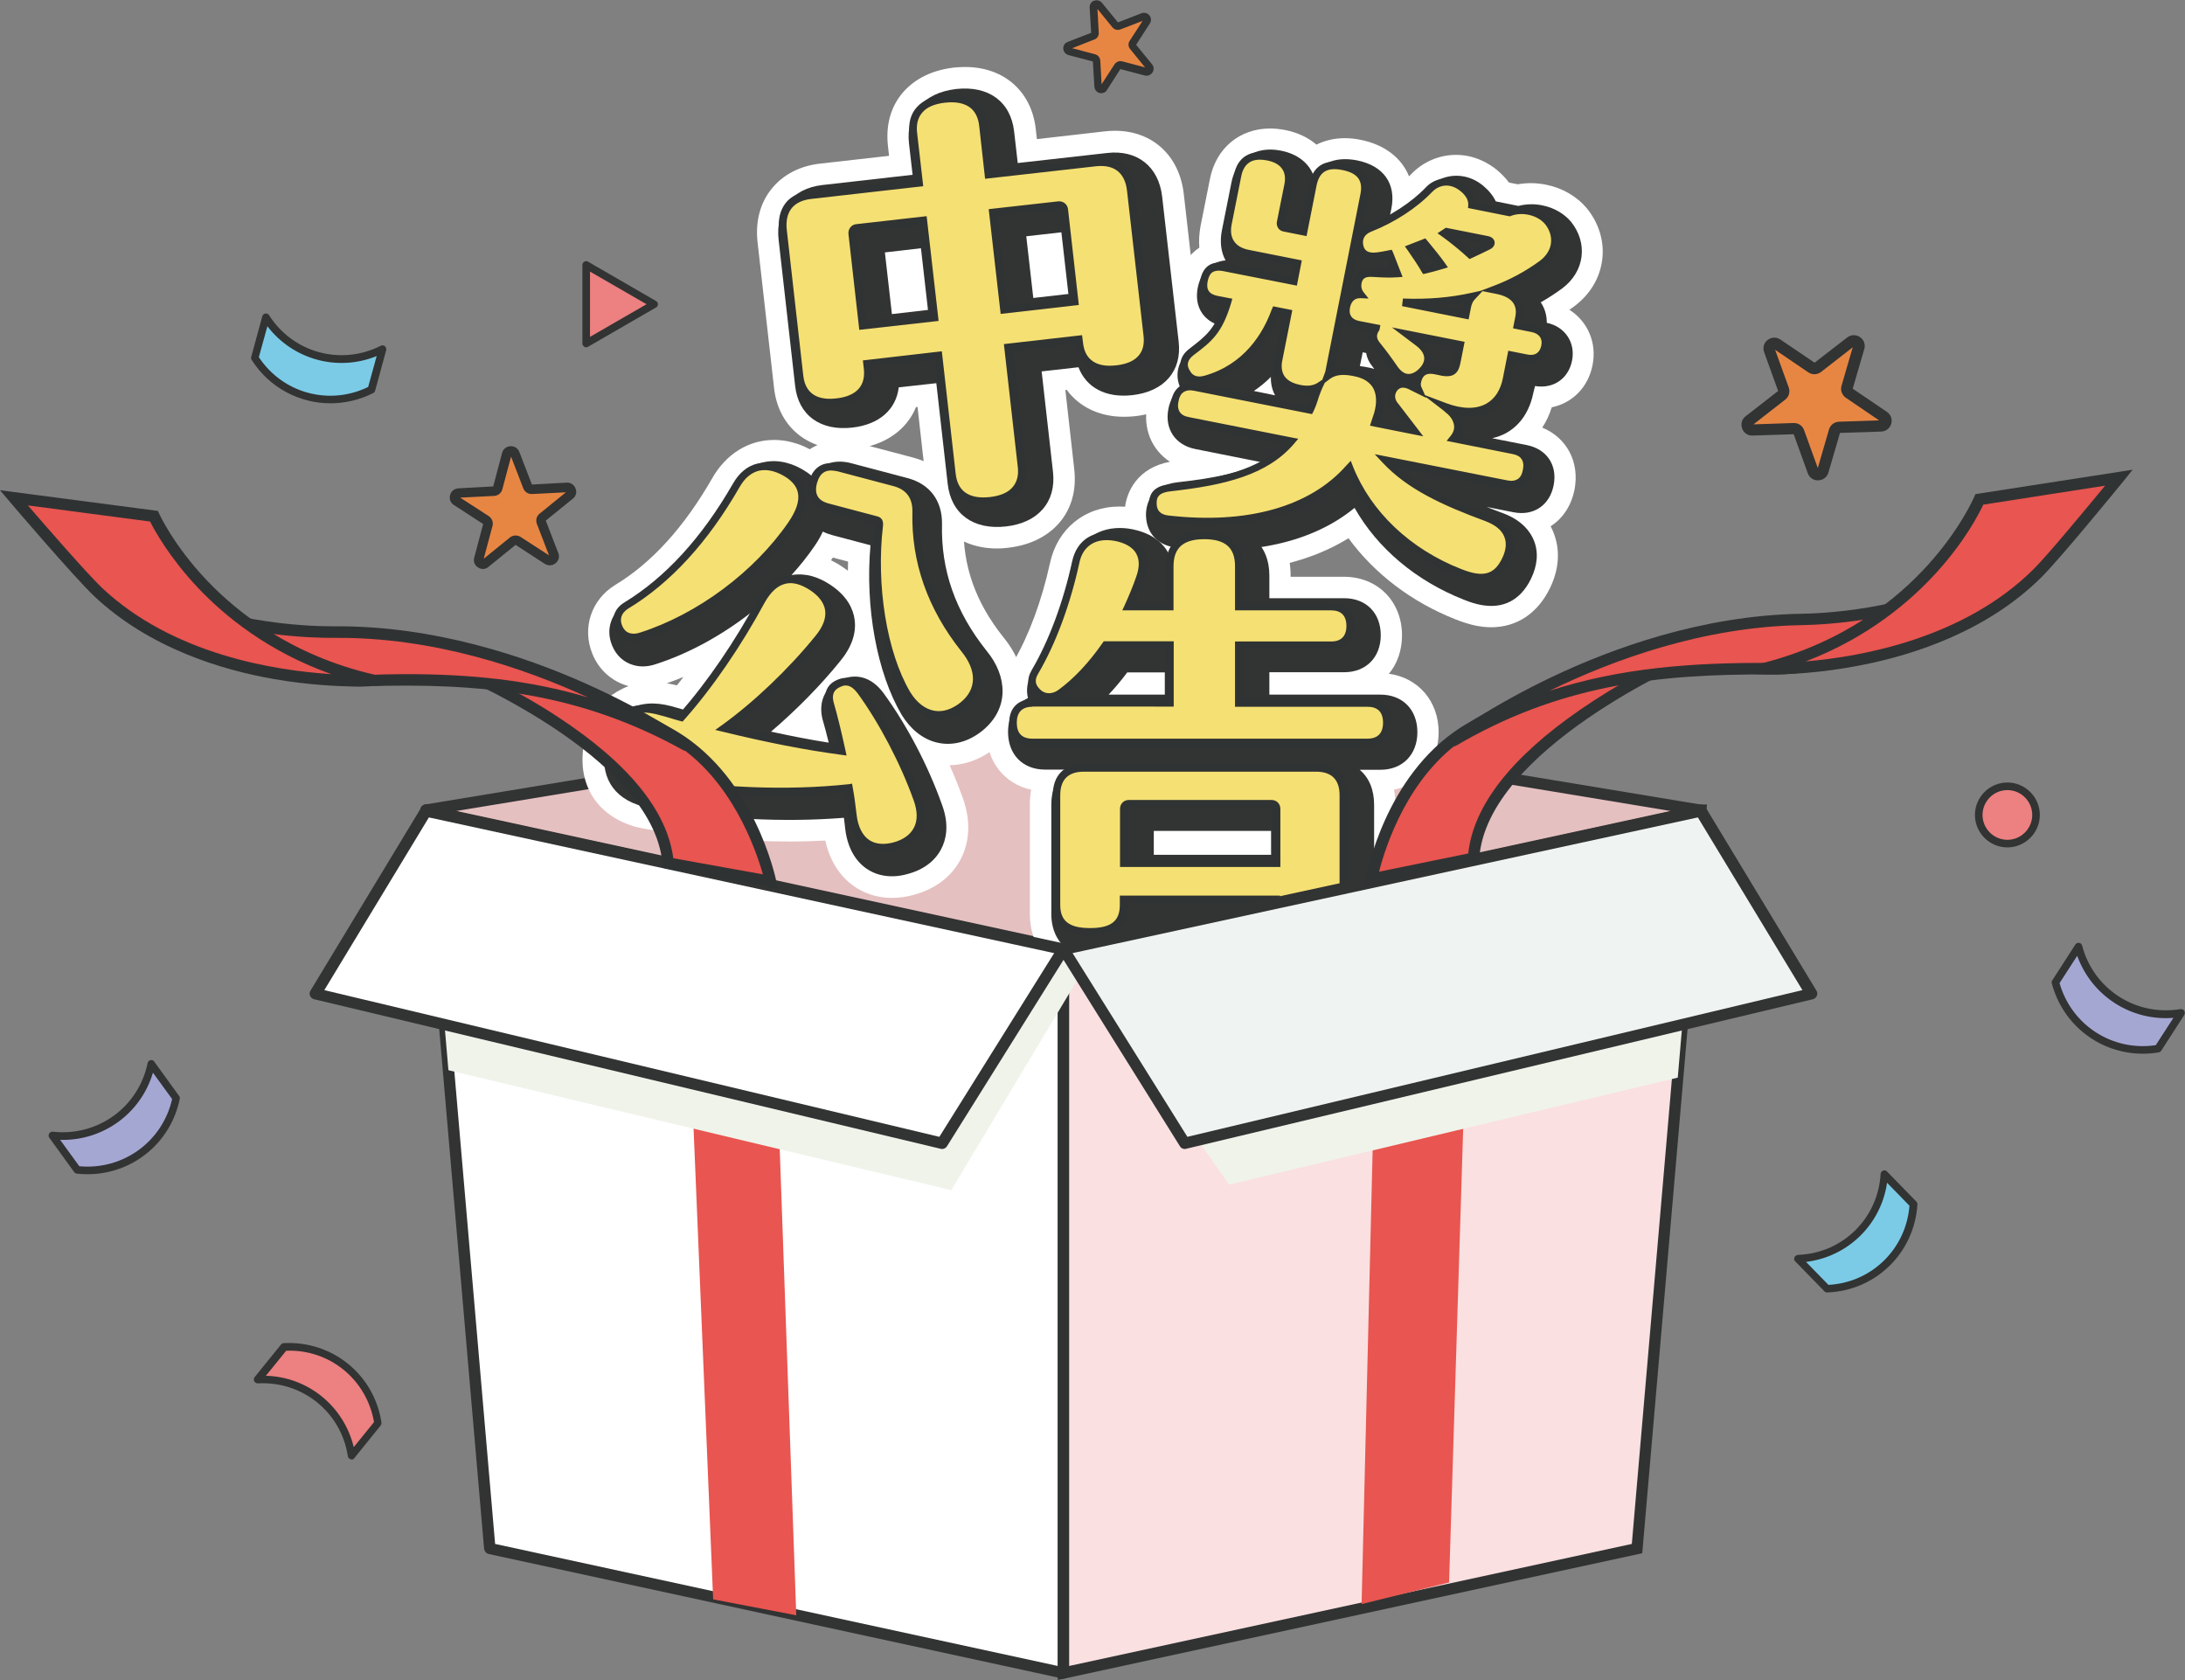 <?xml version="1.0" encoding="utf-8"?>
<!-- Generator: Adobe Illustrator 26.2.1, SVG Export Plug-In . SVG Version: 6.00 Build 0)  -->
<svg version="1.1" id="圖層_1" xmlns="http://www.w3.org/2000/svg" xmlns:xlink="http://www.w3.org/1999/xlink" x="0px" y="0px"
	 viewBox="0 0 1151.4 885.2" style="enable-background:new 0 0 1151.4 885.2;" xml:space="preserve">
<rect x="0" y="0" width="1151.4" height="885.2" fill="#808080" stroke="none"/>
<style type="text/css">
	.st0{fill:#FFFFFF;}
	.st1{fill:#323333;}
	.st2{fill:#FAE0E0;}
	.st3{fill:#313333;}
	.st4{fill:#E5C0C0;}
	.st5{fill:#F5E073;}
	.st6{fill:#303333;}
	.st7{fill:#E95550;}
	.st8{fill:#F0F3EA;}
	.st9{opacity:0.3;}
	.st10{clip-path:url(#SVGID_00000031187301431853127750000006016606208269946268_);}
	.st11{fill:#F0ABAC;}
	.st12{fill:#EFF3F1;}
	.st13{fill:#2F3233;}
	.st14{fill:#E78643;}
	.st15{fill:#A5A7D3;}
	.st16{fill:#ED8080;}
	.st17{fill:#7BCBE7;}
	.st18{fill:#DD534E;stroke:#000000;stroke-width:1.592;stroke-linecap:round;stroke-linejoin:round;stroke-miterlimit:10;}
	.st19{fill:#BA3C3C;stroke:#000000;stroke-width:1.572;stroke-linecap:round;stroke-linejoin:round;stroke-miterlimit:10;}
</style>
<g>
	<g>
		<g>
			<g>
				<g>
					<polygon class="st0" points="560.4,426.9 560.4,881.5 258.1,815.9 236.3,563.9 227,455.8 224.5,426.9 					"/>
					<path class="st1" d="M560.4,884.5c-0.2,0-0.4,0-0.6-0.1l-302.3-65.6c-1.3-0.3-2.2-1.4-2.4-2.7l-33.6-389
						c-0.1-0.8,0.2-1.7,0.8-2.3c0.6-0.6,1.4-1,2.2-1h335.9c1.7,0,3,1.3,3,3v454.6c0,0.9-0.4,1.8-1.1,2.3
						C561.7,884.3,561.1,884.5,560.4,884.5z M260.9,813.5l296.5,64.3V429.9H227.8L260.9,813.5z"/>
				</g>
				<g>
					<polygon class="st2" points="896.2,426.9 894,452.9 884.1,567.8 862.7,815.9 560.4,881.5 560.4,426.9 					"/>
					<path class="st3" d="M557.4,885.2V423.9h342.1l-34.1,394.5L557.4,885.2z M563.4,429.9v447.9l296.5-64.3l21.2-245.9L893,429.9
						H563.4z"/>
				</g>
				<g>
					<polygon class="st4" points="224.5,426.9 560.4,499.8 896.2,426.9 560.4,371.4 					"/>
					<path class="st1" d="M560.4,502.8c-0.2,0-0.4,0-0.6-0.1l-335.9-72.9c-1.4-0.3-2.4-1.6-2.4-3c0-1.4,1.1-2.7,2.5-2.9l335.9-55.5
						c0.3-0.1,0.7-0.1,1,0L896.7,424c1.4,0.2,2.5,1.4,2.5,2.9s-1,2.7-2.4,3L561,502.7C560.8,502.8,560.6,502.8,560.4,502.8z
						 M240.5,427.3l319.9,69.4l319.9-69.4l-319.9-52.8L240.5,427.3z"/>
				</g>
				<g>
					<g>
						<g>
							<path class="st0" d="M525.4,289c-20.4,0-35-12.8-37.2-32.7l-4.7-41.9l-0.8,0.1c-4.9,12.1-16.6,20.3-32.1,22
								c-2,0.2-4,0.3-5.9,0.3c-20.1,0-34.6-12.7-36.8-32.3l-8.7-76.9c-1.2-10.8,1.3-20.5,7.3-28c6-7.5,14.9-12.2,25.7-13.4l36.3-4.1
								l-0.6-5.3c-1.2-11,1.5-20.7,8-28.2c6.3-7.2,15.5-11.7,26.8-13c2-0.2,4-0.3,5.9-0.3c20.4,0,35,12.8,37.2,32.7l0.6,5.3
								l35.9-4.1c1.7-0.2,3.5-0.3,5.2-0.3c19.8,0,34,13.1,36.3,33.3l8.7,76.4c2.5,21.7-11.4,38.1-34.4,40.7c-2,0.2-4,0.3-5.9,0.3
								c-12.8,0-23.5-5.2-30.1-14.2l-0.7,0.1l4.7,41.9c1.2,11-1.5,20.7-8,28.2c-6.3,7.2-15.5,11.7-26.8,13
								C529.3,288.9,527.3,289,525.4,289z"/>
						</g>
						<g>
							<path class="st0" d="M518.1,275.4c-15.5,0-26.1-9.3-27.8-24.4l-5.8-51.2l-16.4,1.9c-1,5.6-3.6,9.6-6,12.2
								c-4.7,5.1-11.4,8.2-19.9,9.2c-1.7,0.2-3.3,0.3-4.8,0.3c-15.2,0-25.8-9.2-27.4-24l-8.7-76.9c-1.2-10.4,2.2-17.3,5.3-21.1
								c3.1-3.9,8.9-8.7,19.4-9.9l45.7-5.2L470,71.6c-1.2-10.7,2.7-17.5,6.2-21.4c4.7-5.2,11.6-8.4,20.3-9.4c1.7-0.2,3.4-0.3,5-0.3
								c15.5,0,26.1,9.3,27.8,24.4l1.7,14.7l45.2-5.1c1.4-0.2,2.8-0.2,4.2-0.2c14.8,0,25.1,9.6,26.9,25l8.7,76.4
								c1.2,10.5-2.7,17.3-6.2,21.1c-4.7,5.1-11.4,8.2-19.9,9.2c-1.7,0.2-3.3,0.3-4.8,0.3c-11.8,0-20.8-5.5-25-14.9l-16.1,1.8
								l5.8,51.2c1.9,16.7-8.5,28.8-26.5,30.8C521.4,275.3,519.7,275.4,518.1,275.4z M464.6,159.1l15.2-1.7l-3.3-28.7l-15.2,1.7
								L464.6,159.1z M539,150.6l14.7-1.7l-3.3-28.7l-14.7,1.7L539,150.6z"/>
						</g>
						<g>
							<path class="st0" d="M785.8,330.5c-2.6,0-5.2-0.3-7.9-0.8c-3.4-0.7-7-1.8-11-3.4c-23.1-9.1-42.7-24.1-56.3-42.7
								c-18.6,11.5-42.3,17.6-69.2,17.6c-7.4,0-15.2-0.5-23-1.4c-0.9-0.1-1.8-0.2-2.7-0.4c-14.4-2.9-23.7-14.8-23.1-29.7
								c0-0.1,0-0.1,0-0.2c0.6-10.9,7.3-23.1,23.9-26.2c-9.6-6.3-14.4-17.5-11.9-30c0.9-4.4,2.5-8.4,4.8-11.7
								c-1.5-9.9,2.7-19.7,11.6-26.5c1.4-1.1,2.6-2,3.6-2.8c-4.5-6.2-6.3-14.3-4.6-22.9c1.6-8.2,5.9-14.8,12-18.9
								c-0.3-3.6-0.1-7.3,0.6-11.2l5-25.1c3.2-16.1,15.6-26.5,31.7-26.5c2.6,0,5.2,0.3,7.9,0.8c6.5,1.3,12.1,3.9,16.5,7.7
								c4.4-2.2,9.5-3.4,15-3.4c2.7,0,5.6,0.3,8.4,0.9c12.5,2.5,21.5,9.5,25.4,19.2c0.3-0.3,0.7-0.7,1-1
								c6.1-6.5,14.8-10.3,23.7-10.3c2.1,0,4.2,0.2,6.3,0.6c5.3,1.1,10.3,3.4,14.9,7c2.7,2.2,4.9,4.5,6.8,7l4.6,0.9
								c2.3-0.4,4.7-0.6,7-0.6c2.6,0,5.3,0.3,7.8,0.8c8.7,1.7,16.4,6.2,21.7,12.6c6.3,7.8,9.2,17.4,8,26.9
								c-1.2,9.6-6.3,18.2-14.5,24.4c0,0-0.1,0.1-0.1,0.1c-0.9,0.7-1.8,1.3-2.7,1.9c9.5,6.1,14.6,17.2,12.2,29.2
								c-2.3,11.7-10.7,20-21.5,22.2c-1.2,3.9-2.9,7.5-5,10.7c12.9,5.3,19.8,18.1,17,32.7c-1.7,8.5-6.2,15.2-12.6,19.3
								c0.6,1.1,1.1,2.2,1.5,3.2c3.7,9.3,3,19.5-1.9,29.5C810.2,323.2,799.3,330.5,785.8,330.5z"/>
						</g>
						<g>
							<path class="st0" d="M780.6,315.7c-4.6,0-9.5-1.1-15.6-3.6c-24.6-9.7-44.8-26.4-57.2-46.9c-18,13.9-42.3,21.1-71.5,21.1
								c-7.1,0-14.6-0.4-22.2-1.3c-11.2-1.3-18.4-9.6-17.9-20.9c0-0.1,0-0.1,0-0.2c0.2-3.8,2.3-16.2,18.8-18.1
								c15.6-1.7,27.4-4,36.5-7.3l-27.5-5.4c-12-2.4-18.4-12-16.1-24c0.9-4.6,2.9-8.5,5.8-11.3c-2.7-7.8-0.1-16,7.3-21.6
								c5.2-4,8.3-6.4,10.8-10.3c-6.9-4.1-10.2-11.8-8.4-20.8c1.6-8.1,6.6-13.7,13.5-15.5c-1.3-3.6-2-8.4-0.8-14.5l5-25.1
								c2.4-11.9,11.1-19.4,22.9-19.4c2,0,4.1,0.2,6.2,0.6c8.9,1.8,13.7,6.2,16.2,9.6c0.3,0.4,0.6,0.8,0.8,1.2
								c4-4.2,9.6-6.5,16.2-6.5c2.1,0,4.4,0.2,6.7,0.7c14.7,2.9,22.3,13.2,20.2,26.9c5.5-3.4,10.6-7.3,14.4-11.2
								c4.5-4.8,10.8-7.5,17.3-7.5c5.5,0,10.9,2,15.6,5.7c3,2.4,5.3,5.1,6.8,8l10.2,2c2.2-0.5,4.6-0.8,7-0.8c9,0,17.4,3.8,22.7,10.2
								c4.8,5.9,6.9,13,6,20.1c-0.9,7.1-4.8,13.7-11,18.4c0,0-0.1,0.1-0.1,0.1c-3.1,2.3-6.2,4.3-9.4,6.3c1.1,2.2,2,4.8,2.2,8
								c4.4,1.3,8.1,3.9,10.5,7.5c2.9,4.2,3.9,9.4,2.8,14.8c-1.9,9.5-9.2,15.6-18.6,15.6c-0.4,0-0.9,0-1.3,0l-0.3,1.3
								c-2.1,10.4-7.6,18.3-15.4,22.7l10,2c7.4,1.5,11.4,5.4,13.4,8.4c2,3,4.1,8.2,2.7,15.6c-2,10.2-9.4,16.6-19.2,16.6
								c-0.1,0-0.1,0-0.2,0c4.9,3.6,7.5,7.7,8.8,11c2.7,6.9,2.2,14.6-1.6,22.3C797.2,313,787.5,315.7,780.6,315.7z M662.8,199.2
								c-0.1-0.4-0.2-0.9-0.3-1.3c-0.4,0.3-0.8,0.7-1.2,1L662.8,199.2z"/>
						</g>
						<g>
							<path class="st0" d="M470.1,473.1c-3.2,0-6.4-0.4-9.4-1.2c-13.2-3.5-22.6-14.2-25.8-29c-6.2,0.3-12.5,0.5-18.8,0.5
								c-23.9,0-49.1-2.2-75.1-6.5c-1.8-0.3-3.7-0.7-5.5-1.1c-21.7-5.8-32.4-23.9-27.3-46.2c3.3-14.4,11-21.7,17-25.2
								c1.9-1.1,3.9-2.1,6-2.9c-8.6-2.3-15.6-8.5-19-16.9c-5.6-13.6-0.7-28.6,12-36.4c19.1-11.5,36.3-30.4,51.1-56.2
								c7.3-12.8,19.1-20.2,32.6-20.2c3.2,0,6.5,0.4,9.7,1.3c3.1,0.8,6.1,2,9.1,3.6c4.6-3,10.1-4.6,16-4.6c2.9,0,6,0.4,9,1.2
								l29.5,7.8c16.8,4.4,27,18,26.6,35.4c-0.6,21.5,6.3,40.9,20.9,59.2c7.4,9,11.2,19.1,11,29c-0.2,11.1-5.4,21.4-14.6,28.9
								c-7.5,6.1-16,9.4-24.7,9.6c2.6,5.8,4.9,11.6,7,17.4c5.2,14.5,2.3,25.4-1.1,32c-4.8,9.3-13.4,15.8-24.8,18.9
								C477.6,472.6,473.7,473.1,470.1,473.1z M351.4,360c1.7,0.3,3.5,0.7,5.3,1.1c1.2-1.4,2.3-2.9,3.4-4.4
								C357.2,357.9,354.3,359,351.4,360z M437.9,295.2c2,1,4,2.1,5.9,3.4c1,0.7,2,1.4,3,2.1c0-1.6,0.1-3.2,0.1-4.8l-8-2.1
								C438.8,293.8,438.2,294.8,437.9,295.2z"/>
						</g>
						<g>
							<path class="st0" d="M465.2,458.1c-11.6,0-24.7-7.1-27.1-27.1c-0.1-1.2-0.3-2.4-0.4-3.6c-8.5,0.6-17.4,0.9-26.3,0.9
								c-23.6,0-48.4-2.1-73.7-6.3c-10.1-1.6-17.5-5.8-22.1-12.6c-3.1-4.5-6.1-12.3-3.5-24c3.4-14.8,13.2-23.3,26.9-23.3
								c3.7,0,7.7,0.6,12,1.9c1.4,0.4,2.7,0.7,4,1.1c9.6-11.5,19.3-25.2,27.9-39.6c-13.1,8.9-27.3,16.1-41.6,20.7
								c-2.4,0.8-5,1.2-7.5,1.2c-8.2,0-15.3-4.7-18.3-12.4c-4-9.6-0.6-19.9,8.5-25.5c20.4-12.3,38.5-32.2,54.1-59.3
								c5.7-10.1,14.6-15.8,24.9-15.8c6.1,0,12.6,2.1,18.5,6.1c0.4,0.3,0.8,0.5,1.1,0.8c3.8-4.3,9.1-6.7,15.2-6.7
								c2.2,0,4.4,0.3,6.7,0.9l29.5,7.8c12.8,3.4,20.3,13.4,20,26.7c-0.6,23.6,6.8,44.9,22.8,65c6.1,7.4,9.2,15.5,9.1,23.3
								c-0.2,8.6-4.1,16.3-11.4,22.2c-6.1,5-13,7.6-19.9,7.6c-5.7,0-11.2-1.8-16-5.1c6,11.1,11.3,22.8,15.4,34.4
								c4.2,11.5,1.9,19.9-0.7,24.9c-2.5,4.9-7.9,11.4-19.2,14.5C471.1,457.6,468.1,458.1,465.2,458.1z M406.9,377.9
								c7.5,1.6,14.8,3,21.8,4.2c-0.8-3-1.5-5.8-2.2-8.3c0-0.1-0.1-0.3-0.1-0.4c-1.7-7-0.3-13.5,3.7-18.2
								C422.8,363.1,414.9,370.9,406.9,377.9z M445.7,347.9c3.9,0,9.4,1.2,14.6,6.7c-7.5-20.6-10.9-46.6-9-71.6l-18-4.8
								c-1.2-0.3-2.3-0.7-3.3-1.1c-1,1.9-2.1,3.7-3.4,5.7c-2.6,3.8-5.5,7.6-8.5,11.2c5.3,0.3,10.7,2.3,16.1,5.8
								c10,6.7,13.1,14.4,13.9,19.8c1.2,8-1.5,16.2-8.1,24.1c-2.8,3.5-5.9,7-9,10.5c1.9-2,4.3-3.6,7.2-4.7
								C440.6,348.4,443.1,347.9,445.7,347.9z"/>
						</g>
						<g>
							<path class="st0" d="M696.9,516.6c-19.9,0-29.4-9-33.9-17.1h-48c-4.5,8-14,17.1-33.9,17.1c-28.3,0-38.4-18.8-38.4-34.9v-57.8
								c0-2.7,0.2-5.3,0.7-7.8c-14-3-23.6-14.9-23.6-30.3c0-9.6,3.6-17.9,10-23.6c0.3-4.6,1.7-9.2,4.3-13.6
								c8.1-13.8,14.9-32.2,19.2-51.9c3.9-18.1,18.3-29.8,36.6-29.8c3.8,0,7.8,0.5,11.7,1.5c5.7,1.5,10.1,3.7,13.7,6.2
								c6.7-5.3,15.6-8.1,26-8.1c23.6,0,38.8,14.5,38.8,36.8v0.6h28.1c17.8,0,30.6,13,30.6,30.9c0,7.9-2.5,14.9-6.9,20.2
								c15.4,2.1,26.2,14.4,26.2,30.8c0,15.4-9.5,27.3-23.5,30.3c0.5,2.5,0.7,5.1,0.7,7.8v57.8C735.3,497.8,725.2,516.6,696.9,516.6
								z"/>
						</g>
						<g>
							<path class="st0" d="M690.3,502.3c-18.7,0-25.5-9.1-27.9-17.1h-60.1c-2.4,8-9.2,17.1-27.9,17.1c-26.2,0-29.1-17.8-29.1-25.5
								v-57.8c0-6.5,1.8-12.1,5-16.4H544c-12.9,0-21.5-8.7-21.5-21.7c0-8.5,3.9-15.3,10.2-18.9c-0.7-4.4,0.2-9,2.8-13.6
								c8.6-14.5,15.7-33.9,20.2-54.6c3-13.8,13.5-22.4,27.5-22.4c3,0,6.2,0.4,9.4,1.2c8.7,2.3,13.6,6.6,16.4,10.5
								c4.8-7.8,13.7-12.2,25.5-12.2c18.2,0,29.5,10.5,29.5,27.5v9.9h37.4c12.5,0,21.3,8.9,21.3,21.5c0,12.7-8.8,21.5-21.3,21.5
								h-37.4v7.7h56.5c12.9,0,21.5,8.7,21.5,21.7c0,12.8-8.9,21.7-21.5,21.7h-6.3c3.2,4.3,5,9.8,5,16.4v57.8
								C719.3,484.4,716.5,502.3,690.3,502.3z M661.2,443.5v-8.6h-57.8v8.6H661.2z M605.2,359.1v-7.7h-16.8
								c-2.1,2.7-4.1,5.3-6.3,7.7H605.2z"/>
						</g>
					</g>
					<g>
						<g>
							<g>
								<path class="st1" d="M530,277.4c-17.1,1.9-28.8-6.6-30.6-22.4l-6-53.1l-19.8,2.2c-1.4,11.7-10.3,19.6-24.5,21.2
									c-16.8,1.9-28.4-6.5-30.1-22l-8.7-76.9c-1.8-15.8,7.2-27.1,23-28.9l47.6-5.4L479,75.6c-1.8-15.7,7.7-26.7,24.8-28.7
									c17.1-1.9,28.8,6.6,30.6,22.4l1.9,16.6l47.2-5.3c15.8-1.8,27.1,7.2,28.9,23l8.7,76.4c1.8,15.5-7.6,26.3-24.4,28.2
									c-14,1.6-24.3-4-28.4-14.7l-19.4,2.2l6,53.1C556.6,264.5,547.1,275.5,530,277.4z M563,154.9l-3.7-32.5l-18.5,2.1l3.7,32.5
									L563,154.9z M489,163.3l-3.7-32.5l-19,2.2l3.7,32.5L489,163.3z"/>
							</g>
							<g>
								<path class="st5" d="M596,100.4l8.7,76.4c1.2,10.2-4.6,16.5-16.2,17.8c-11.5,1.3-18.6-3.5-19.7-13.7l-0.2-2l-37.2,4.2
									l7.1,62.5c1.2,10.4-4.6,16.9-16.6,18.3c-12,1.4-19-3.7-20.2-14.1l-7.1-62.5l-37.7,4.3l0.3,2.4c1.2,10.2-4.6,16.5-16.2,17.8
									c-11.5,1.3-18.6-3.5-19.7-13.7l-8.7-76.9c-1.2-10.6,4.1-17.3,14.7-18.5l56.9-6.5l-2.9-25.9c-1.2-10.4,4.6-16.9,16.6-18.3
									c12-1.4,19,3.7,20.2,14.1l2.9,25.9l56.5-6.4C588.1,84.4,594.8,89.7,596,100.4z M486.4,116.2l-35,4c-1.6,0.2-2.5,1.4-2.4,3
									l5.5,48.5l37.7-4.3L486.4,116.2z M566.3,159l-5.5-48.5c-0.2-1.6-1.4-2.5-3-2.4l-34.6,3.9l5.8,51.2L566.3,159z"/>
								<path class="st6" d="M518.1,266.1c-4.7,0-8.6-1.1-11.6-3.2c-3.9-2.8-6.3-7.1-6.9-12.9l-6.9-60.5l-33.7,3.8l0.1,0.5
									c1.3,11.3-5.3,18.5-17.9,20c-12.7,1.4-20.7-4.2-21.9-15.5l-8.7-76.9c-0.7-5.8,0.5-10.6,3.3-14.3s7.3-5.8,13.1-6.5l55-6.2
									l-2.7-23.9c-0.7-5.8,0.6-10.5,3.9-14.1c3.2-3.5,8-5.7,14.5-6.4c6.4-0.7,11.7,0.3,15.5,3c3.9,2.8,6.3,7.1,6.9,12.9l2.7,23.9
									l54.5-6.2c5.8-0.7,10.6,0.5,14.3,3.3c3.6,2.9,5.8,7.3,6.5,13.1h0l8.7,76.4c0.6,5.7-0.6,10.3-3.8,13.8
									c-3.1,3.4-7.8,5.5-14.1,6.2c-6.2,0.7-11.3-0.3-15.1-2.9c-3.9-2.7-6.2-6.9-6.8-12.6l0,0l-33.3,3.8l6.9,60.5
									c0.7,5.8-0.6,10.5-3.9,14.1c-3.2,3.5-8,5.7-14.5,6.4C520.7,266,519.4,266.1,518.1,266.1z M496.3,185.1l7.3,64.5
									c0.5,4.6,2.3,8,5.2,10c3,2.1,7.3,2.9,12.8,2.3c5.4-0.6,9.5-2.3,11.9-5.1c2.4-2.7,3.4-6.4,2.8-11l-7.3-64.5l41.2-4.7l0.5,4
									c0.5,4.5,2.2,7.7,5.1,9.7c3,2.1,7.1,2.8,12.4,2.2c5.3-0.6,9.2-2.2,11.6-4.9c2.4-2.6,3.3-6.2,2.8-10.6l-8.7-76.4
									c-0.5-4.7-2.2-8.3-5-10.5c-2.8-2.2-6.6-3-11.3-2.5l-58.5,6.6L516,66.4c-0.5-4.6-2.3-8-5.2-10c-3-2.1-7.3-2.9-12.8-2.3
									c-5.4,0.6-9.5,2.3-11.9,5.1c-2.4,2.7-3.4,6.4-2.8,11l3.2,27.9l-58.9,6.7c-4.7,0.5-8.3,2.2-10.5,5c-2.2,2.8-3,6.6-2.5,11.3
									l8.7,76.9c1.3,11.4,10.2,12.8,17.5,11.9c7.3-0.8,15.7-4.2,14.4-15.6l-0.5-4.4L496.3,185.1z M452.8,173.8l-5.7-50.5
									c-0.1-1.3,0.2-2.5,1-3.5c0.8-1,1.9-1.6,3.2-1.7l37-4.2l6.3,55.2L452.8,173.8z M484.7,118.4l-33,3.7c-0.2,0-0.4,0.1-0.5,0.2
									c-0.1,0.2-0.1,0.4-0.1,0.5l5.3,46.5l33.7-3.8L484.7,118.4z M527.3,165.4l-6.3-55.2l36.6-4.1c2.6-0.3,4.9,1.5,5.2,4.1
									l5.7,50.5L527.3,165.4z M525.4,113.8l5.4,47.2l33.3-3.8l-5.3-46.5c-0.1-0.5-0.3-0.6-0.7-0.6L525.4,113.8z"/>
							</g>
						</g>
						<g>
							<g>
								<path class="st1" d="M617.8,288.2c-9-1.8-14.3-8.7-13.9-18.1c0.3-4.4,2.4-14.4,16.7-16c20.3-2.2,34.3-5.4,44.4-10.5l-35.1-7
									c-10.6-2.1-16.3-10.6-14.2-21.2c0.9-4.7,3.2-8.5,6.3-11c-3.3-7.3-1.1-15.1,5.9-20.4c6.3-4.8,9.8-7.5,12.6-13.3
									c-7.5-3.3-11.1-10.4-9.3-19.3c1.7-8.3,7.1-13.5,14.6-14.2c-2.4-4.4-3.1-9.8-1.9-15.9l5-25.1c2.5-12.9,12.8-19.5,26.2-16.8
									c8.5,1.7,14.5,6.4,17,12.9c4.6-7,12.6-9.8,23-7.8c13.9,2.8,20.7,12.2,18.1,25.4l-0.8,3.8c7.5-4,14.5-9.1,19.5-14.3
									c5.1-5.4,12.4-7.8,19.6-6.4c3.6,0.7,6.9,2.3,10,4.8c3,2.5,5.3,5.3,6.7,8.3l11.9,2.4c4-1,8.3-1.2,12.6-0.3
									c6.1,1.2,11.5,4.3,15.2,8.7c4.3,5.4,6.3,11.8,5.5,18.3c-0.8,6.5-4.4,12.4-10.1,16.7c-3.7,2.7-7.5,5.2-11.4,7.4
									c2.1,3.1,3.2,6.7,3.2,10.8c9.6,2,15.2,10.4,13.3,19.9c-1.9,9.6-9.9,15-19.5,13.4L808,207c-2.6,13-10.6,21.5-21.7,23.9
									l18.2,3.6c10.6,2.1,16.3,10.6,14.2,21.2c-2.1,10.6-10.6,16.3-21.2,14.2l-14.1-2.8c2.8,1.1,5.6,2.2,8.6,3.3
									c10.2,3.8,14.5,9.9,16.3,14.4c2.5,6.2,1.9,13.2-1.6,20.3c-5.5,11.2-14.7,15.9-26.5,13.6c-2.7-0.5-5.6-1.4-9-2.8
									c-25.1-9.9-45.4-27.1-57.4-48.3c-22,18.1-54.8,25.6-94,21C619.1,288.4,618.4,288.3,617.8,288.2z M671.9,208.3
									c-1.5-2.8-2.3-6.1-2.2-9.7c-2.8,2.8-5.8,5.3-9,7.4L671.9,208.3z M716.6,192.9c1.5,0.2,3,0.4,4.3,0.7
									c0.6,0.1,1.2,0.2,1.8,0.4c0.5,0.1,1,0.3,1.5,0.4c-0.3-0.4-0.7-0.9-1-1.3c-1.8-2.2-2.9-4.6-3.3-7.1l-1-0.2
									c-0.3-0.1-0.5-0.1-0.8-0.2L716.6,192.9z"/>
							</g>
							<g>
								<path class="st5" d="M793.3,295.2c-5.4,11-13.5,10.7-24.1,6.4c-26.4-10.4-48.2-30-58.1-55c-19.8,22.8-54,32-95.7,27.2
									c-5.1-0.6-8.1-3.6-7.9-9.1c0.3-4.7,3.3-6.9,8.8-7.5c30.2-3.3,50.9-8.9,64.1-24.4L626.3,222c-5.8-1.2-8.3-4.9-7.2-10.7
									c1.2-5.8,4.9-8.3,10.7-7.2l60.6,12c1.1-2.2,2-4.6,2.7-7.2c0.6-2,1.4-4,2.2-5.6c-2.7,1.8-6.3,2.2-10.6,1.3
									c-8.7-1.7-12.6-7-11-15.1l4.9-24.7l-6.4-1.3c-6.1,16.9-17.9,30.7-36.9,36c-4.6,1.3-8.2-0.1-10-3.9
									c-2.1-3.6-1.3-7.4,2.7-10.5c9.4-7.2,14.5-11.1,19.1-26.6l-5.6-1.1c-5.6-1.1-7.9-4.6-6.8-10.2c1.1-5.6,4.6-7.9,10.2-6.8
									l37.1,7.4l1.8-9.3l-25.7-5.1c-8.7-1.7-12.5-7.4-10.8-16.2l5-25.1c1.6-8.1,7.2-11.5,15.7-9.8c8.5,1.7,12.4,7,10.8,15.1
									l-3.9,19.5c-0.3,1.5,0.5,2.7,2,3l10.2,2l4.9-24.9c1.7-8.5,7.2-11.3,15.9-9.6c8.7,1.7,12.7,6.4,11.1,14.9l-18.3,92.5
									c-0.2,1.2-0.7,2.2-1.1,3.4c4.1-3.1,9.2-3.1,15.8-1.6c10.3,2.5,13.9,10.5,10.9,21.3l-1.6,4.9l20.7,4.1
									c-2.9-3.8-6.5-8.4-9.9-13c-2.6-3.1-2.8-6.6-0.5-9.6c2.8-3.1,6.3-2.4,9.8-0.4l2.2,1.1c-1-1.7-0.8-3.8,0.1-6
									c1.6-3.8,4.8-4.9,10-3.6c7.4,1.7,9.2,0.5,10.2-4.7l1.8-9.1l-27.8-5.5l6.2,4.7c5.8,4.6,6.2,10.3,1.1,15.1
									c-5,4.6-10.3,4.2-14.5-2c-2.8-4.2-5.9-8.3-9.2-12.4c-2.2-2.8-2.1-5.8-0.3-8.5l0-0.2l-9.3-1.8c-5-1-7.3-4.5-6.3-9.4
									c0.8-4.1,3.5-6.6,7.5-6.5c-1.2-1.5-1.7-3.4-1.5-5.7c0.5-3.8,2.7-5.9,8-5.5c4.5,0.2,8.7,0.4,12.9,0.2l-4-10.3
									c-2.2,0.4-4.5,0.8-6.5,1.1c-5.1,0.7-8.4-1-9.3-5.3c-0.9-4.1,0.9-7.6,5.5-9.5c11-4.3,23-11.8,31.2-20.3
									c4.1-4.4,11.1-6,17.6-0.8c3.5,2.9,5.1,6,4.9,8.9l19.7,3.9c6.5-2.6,15.7-0.8,20.4,4.9c5.2,6.4,5.3,15.9-3.1,22.2
									c-8.1,5.9-16.5,10.3-25.1,13.6l1.7,0.3c8.9,1.8,12.9,6.9,11.4,14.3l-0.8,4.1l8.1,1.6c5,1,7.5,4.7,6.5,9.5
									c-1,5-4.7,7.3-9.7,6.3l-8.1-1.6l-2.4,12.2c-3.1,15.8-15.8,21.2-32.7,14.9c0.7,0.6,1.5,1.2,2,1.7c5.6,4.3,6.8,10.4,2.8,15.2
									l31.3,6.2c5.8,1.2,8.3,4.9,7.2,10.7c-1.2,5.8-4.9,8.3-10.7,7.2l-63.7-12.6c12.3,13,29.2,21.3,53.3,30.2
									C796,277.4,797.7,286.4,793.3,295.2z M750.8,142.2c2.9-0.7,5.9-1.4,8.9-2.3c-2.7-3.8-6.4-8.2-9.3-11.8l-7,2.7
									C746,134.5,748.9,138.8,750.8,142.2z M772.1,166l0.8-4.1c0.5-2.3,1.2-4.1,2.6-5.5c-12.2,2.8-24.4,3.6-36.6,3.1L772.1,166z
									 M783.6,126.5l-21.4-4.2l-1.2,0.8c4.7,3.3,9.9,7.6,13.7,11.1c3.1-1.3,6.2-2.9,9.3-4.4C786.2,128.7,785.9,126.9,783.6,126.5z
									"/>
								<path class="st6" d="M780.6,306.4c-4,0-8.1-1.3-12.1-2.9c-26.7-10.5-47.7-29.8-58-53.2C693.8,267.8,668,277,636.2,277
									c-6.7,0-13.7-0.4-21-1.2c-6.4-0.7-9.9-4.8-9.7-11.2c0.3-5.5,3.9-8.7,10.6-9.4c26.6-2.9,47.2-7.7,60.5-21.1l-50.6-10
									c-3.4-0.7-5.9-2.2-7.5-4.4c-1.5-2.3-1.9-5.2-1.3-8.6c0.7-3.4,2.2-5.9,4.4-7.5c2.3-1.5,5.2-1.9,8.6-1.3l59,11.7
									c0.7-1.7,1.4-3.5,1.9-5.5c0.2-0.5,0.3-1,0.5-1.5c-2.2,0.4-4.6,0.3-7.4-0.2c-4.8-1-8.4-3-10.6-6c-2.2-3-2.9-6.9-2-11.5
									l4.5-22.7l-2.8-0.6c-7.2,18.5-20.2,30.8-37.6,35.7c-5.5,1.5-10.1-0.3-12.3-4.9c-2.6-4.7-1.4-9.4,3.3-13
									c8.8-6.8,13.5-10.3,17.7-23.5l-3.4-0.7c-6.6-1.3-9.7-5.9-8.4-12.5c0.7-3.3,2.1-5.7,4.3-7.2c2.2-1.5,5-1.9,8.3-1.2l35.2,7
									l1.1-5.4l-23.8-4.7c-4.9-1-8.4-3.1-10.6-6.3c-2.2-3.2-2.8-7.3-1.8-12.2l5-25.1c0.9-4.6,3-7.9,6.2-9.9
									c3.1-1.9,7.1-2.4,11.9-1.5c4.8,0.9,8.3,2.9,10.4,5.9c2.2,3.1,2.9,6.9,2,11.5l-3.9,19.5c0,0.1,0,0.3,0,0.4
									c0.1,0.1,0.3,0.2,0.4,0.2l8.2,1.6l4.5-22.9c1.3-6.5,5.5-13.7,18.3-11.1c12.8,2.5,13.9,10.8,12.6,17.3l-3.5,17.6
									c1-0.8,2.2-1.5,3.5-2c11.3-4.4,23-12,30.5-19.9c4.4-4.7,12.7-7.1,20.3-1c3.9,3.2,5.3,6.4,5.6,8.9l17.6,3.5
									c7.6-2.7,17.2-0.3,22.1,5.7c3.1,3.8,4.5,8.5,3.9,13c-0.6,4.7-3.1,8.9-7.4,12.1c-6.2,4.6-12.8,8.4-20,11.6
									c7,2.7,10.1,8.2,8.7,15.5l-0.4,2.2l6.1,1.2c3,0.6,5.3,2,6.7,4.2c1.5,2.1,1.9,4.8,1.4,7.7c-1.2,6-5.9,9.1-12,7.9l-6.1-1.2
									l-2,10.3c-1.5,7.6-5.3,13.3-10.8,16.4c-4.7,2.6-10.4,3.3-16.8,2.1c1.2,1.7,1.9,3.6,2.1,5.5c0.2,2-0.1,4.1-1,5.9l28.4,5.6
									c3.4,0.7,5.9,2.2,7.5,4.4c1.5,2.3,1.9,5.2,1.3,8.6c-0.7,3.4-2.2,5.9-4.4,7.5c-2.3,1.5-5.2,1.9-8.6,1.3l-57-11.3
									c12,10.5,27.9,17.7,47.7,25c6.3,2.3,10.4,5.8,12.2,10.4c1.7,4.3,1.3,9.4-1.3,14.7l0,0C791.3,303.9,786.1,306.4,780.6,306.4z
									 M711.8,242.8l1.2,3.1c9.4,23.7,30.1,43.4,56.9,53.9c11.5,4.6,17.4,3.1,21.6-5.5c1.5-3,2.9-7.4,1.2-11.5
									c-1.4-3.5-4.7-6.2-9.9-8.2c-23.1-8.5-41.1-16.9-54.1-30.7l-4.3-4.6l69.8,13.8c2.4,0.5,4.2,0.2,5.6-0.7
									c1.4-0.9,2.3-2.6,2.7-4.9c0.5-2.4,0.2-4.2-0.7-5.6c-0.9-1.4-2.6-2.3-4.9-2.7l-34.6-6.9l2.1-2.6c1.4-1.7,2.1-3.7,1.8-5.6
									c-0.3-2.4-1.8-4.8-4.3-6.7l-0.2-0.2c-0.5-0.5-1.2-1-1.8-1.5l-8.6-6.6l0.4,0.6l-8.1-4c-4.2-2.4-6-1.4-7.3,0
									c-2.1,2.8-0.9,5.4,0.5,7l0.1,0.1c2.2,2.9,4.4,5.8,6.6,8.6c1.2,1.5,2.3,3,3.3,4.3l3.2,4.2l-28.1-5.6l2.3-7
									c1.4-5.2,1.2-9.7-0.7-13c-1.7-2.8-4.6-4.8-8.7-5.8c-6.7-1.6-11-1.2-14.2,1.3l-2.5,1.9l-1.1,2.3c-0.6,1.3-1.4,3.2-2.1,5.3
									c-0.8,2.7-1.7,5.3-2.8,7.5l-0.7,1.4l-62.1-12.3c-2.4-0.5-4.2-0.2-5.6,0.7c-1.4,0.9-2.3,2.6-2.7,4.9
									c-0.5,2.4-0.2,4.2,0.7,5.6c0.9,1.4,2.6,2.3,4.9,2.7l57.5,11.4l-2.2,2.6c-14,16.4-36.3,21.9-65.4,25.1
									c-5.9,0.7-6.9,3.1-7,5.7c-0.2,4.2,1.8,6.5,6.1,7c41.6,4.8,74.9-4.6,94-26.5L711.8,242.8z M727.3,221.5l13.3,2.6
									c0,0-0.1-0.1-0.1-0.1c-2.2-2.8-4.4-5.7-6.6-8.6c-3.2-3.8-3.4-8.3-0.5-12l0.1-0.1c1.1-1.3,2.8-2.5,5-2.7
									c-1.9-0.7-4.1-2.3-6.1-5.4c-2.5-3.7-5.4-7.6-9.1-12.2c-2.1-2.6-2.6-5.6-1.6-8.5l-6.8-1.3c-3.3-0.6-5.7-2.3-7-4.6l-5.2,26
									c4.4-1.3,9.1-0.6,13.1,0.3c5.2,1.3,9,3.8,11.2,7.6c2.5,4.2,2.9,9.8,1.1,16.2L727.3,221.5z M750.9,208.2l11.1,4.2
									c8.5,3.2,15.8,3.3,21.2,0.3c4.5-2.5,7.6-7.2,8.8-13.7l2.8-14.2l10.1,2c4,0.8,6.5-0.9,7.3-4.7c0.4-1.8,0.1-3.4-0.7-4.6
									c-0.9-1.2-2.3-2.1-4.2-2.5l-10-2l1.2-6.1c1.3-6.4-2-10.4-9.8-12l-7.5-1.5l-4,4.3c-1.1,1.1-1.7,2.5-2.1,4.5l-1.2,6.1l-35.1-7
									l0.5-4c13,0.5,24.8-0.5,36.1-3l5-1.1l-0.1,0l6.6-2.5c9-3.4,17.1-7.8,24.6-13.3c3.3-2.5,5.4-5.8,5.8-9.3
									c0.4-3.5-0.7-7-3.1-10c-3.9-4.7-12-6.7-18.1-4.3l-0.5,0.2l-22-4.4l0.1-1.7c0.1-2.5-1.3-5-4.2-7.3c-6-4.8-11.8-2.7-14.9,0.6
									c-8,8.4-19.9,16.1-31.9,20.8c-2.5,1-5.2,3-4.3,7.2c0.4,2,1.6,4.5,7.1,3.8c1.9-0.2,4.2-0.7,6.3-1.1l1.6-0.3l0.7,1.5l5,12.8
									l-2.7,0.2c-4.2,0.3-8.4,0.1-13.1-0.2c-4.4-0.3-5.5,1.2-5.9,3.8c-0.2,1.7,0.2,3,1.1,4.2l2.7,3.4l-4.3-0.2
									c-3.7-0.1-5,2.6-5.5,4.9c-0.8,3.9,0.9,6.3,4.7,7.1l11.3,2.2l-0.5,2.6l-0.2,0.3c-1.5,2.1-1.4,4.1,0.2,6.1
									c3.8,4.7,6.7,8.7,9.3,12.5c1.7,2.5,3.6,4,5.5,4.2c1.9,0.2,3.9-0.6,5.9-2.5c1.4-1.3,3-3.4,2.9-5.9c-0.1-2.1-1.4-4.2-3.9-6.2
									l-13.1-9.9l38.3,7.6l-2.2,11.1c-0.5,2.3-1.2,4.7-3.2,6c-2.2,1.5-5.4,1.2-9.4,0.2c-5.3-1.3-6.8,0.4-7.7,2.5
									c-0.7,1.8-0.8,3.2-0.2,4.2L750.9,208.2z M670.9,161.4l10.1,2l-5.3,26.6c-0.7,3.4-0.2,6.3,1.3,8.4c1.6,2.2,4.3,3.6,8.1,4.4
									c3.9,0.8,6.9,0.4,9.1-1l2.6-1.7l1-2.7c0.4-1,0.7-1.8,0.8-2.7l18.3-92.5c1.4-7.1-1.5-11-9.5-12.6c-8-1.6-12.1,0.9-13.6,8
									l-5.3,26.8l-12.1-2.4c-1.2-0.2-2.3-0.9-2.9-1.9s-0.9-2.2-0.6-3.4l3.9-19.5c0.7-3.4,0.3-6.3-1.3-8.4c-1.5-2.1-4.2-3.6-8-4.3
									c-3.7-0.7-6.8-0.4-9,1c-2.2,1.4-3.7,3.8-4.4,7.3l-5,25.1c-0.8,3.8-0.4,6.9,1.2,9.2c1.5,2.3,4.2,3.9,8,4.6l27.7,5.5
									l-2.6,13.3l-39.1-7.7c-2.2-0.4-4-0.2-5.3,0.6c-1.3,0.8-2.1,2.4-2.6,4.7c-0.9,4.5,0.7,6.9,5.2,7.8l7.8,1.5l-0.6,2.1
									c-4.8,16.2-10.4,20.5-19.8,27.6c-3.1,2.4-3.9,5-2.2,7.9l0.1,0.1c1.4,2.9,4,3.9,7.7,2.9c21-5.9,30.9-22.2,35.5-34.8
									L670.9,161.4z M742.9,201.1c0.5,0.2,0.9,0.4,1.4,0.6c0-0.3,0.1-0.6,0.1-0.9C744,200.9,743.4,201,742.9,201.1z M753.4,193.1
									c1.2,0,2.6,0.2,4.1,0.5c2.1,0.5,5.2,1.1,6.3,0.3c0.6-0.4,1.1-1.5,1.4-3.4l1.4-7.2l-17.4-3.4c3,2.6,4.6,5.5,4.7,8.6
									c0.1,1.6-0.2,3.1-0.9,4.6C753.2,193.1,753.3,193.1,753.4,193.1z M757.6,161.1l13,2.6l0.4-2.2c0.2-0.8,0.4-1.6,0.6-2.3
									C767,160.1,762.4,160.7,757.6,161.1z M715.1,132.6l-4.4,22.4c0.8-0.6,1.8-1.1,2.8-1.4c-0.4-1.3-0.5-2.7-0.4-4.3
									c0.5-3.7,2.7-7.9,10.1-7.3c3.5,0.2,6.7,0.3,9.9,0.3l-2.4-6.1c-1.7,0.3-3.4,0.6-5,0.8C720.6,137.7,716.8,136.1,715.1,132.6z
									 M749.9,144.4l-0.8-1.3c-1.7-3-4.3-6.9-7.3-11.2l-1.5-2.1l10.8-4.2l2,2.4c2.8,3.4,5.9,7.2,8.3,10.6l1.6,2.3l-2.7,0.8
									c-3,0.9-6,1.7-8.9,2.4L749.9,144.4z M746.5,131.7c2.1,3,3.9,5.8,5.3,8.2c1.5-0.4,3-0.7,4.6-1.2c-2-2.7-4.4-5.5-6.5-8.1
									l-0.2-0.2L746.5,131.7z M774.4,136.5l-1-0.9c-4-3.7-9.2-7.9-13.5-11l-2.4-1.7l4.4-2.9l22.2,4.4c2,0.4,3.3,1.6,3.5,3.1
									c0.2,1.6-0.7,3-2.5,3.9c-3.1,1.5-6.3,3.1-9.4,4.5L774.4,136.5z M767.4,125.3c2.7,2.1,5.4,4.4,7.8,6.6c2.5-1.1,5-2.3,7.4-3.5
									L767.4,125.3z"/>
							</g>
						</g>
						<g>
							<g>
								<path class="st1" d="M463.6,460.9c-10.1-2.7-16.7-11.5-18.2-24.1c-0.2-2.1-0.5-4.1-0.7-5.9c-31.6,2.5-65.8,0.8-101.8-5.2
									c-1.5-0.2-3-0.5-4.4-0.9c-15.7-4.2-22.9-16.4-19.2-32.7c1.9-8.4,5.9-14.5,11.8-18.1c6.1-3.7,13.7-4.3,22.7-1.9
									c0.4,0.1,0.9,0.2,1.4,0.4c1.9,0.5,3.7,1,5.5,1.6c12.2-14.4,24.7-32.7,35-51.3c-15.4,12-32.8,21.6-50.3,27.2
									c-3.9,1.3-7.8,1.5-11.4,0.5c-5.2-1.4-9.3-5.1-11.4-10.3c-3.6-8.5-0.6-17.5,7.5-22.5c20.7-12.5,39.2-32.7,54.9-60.2
									c6.6-11.7,17.7-16.8,29.6-13.6c3.5,0.9,7,2.5,10.4,4.8c1,0.7,2,1.4,2.9,2.2c4.4-6.5,12-9.2,20.8-6.8l29.5,7.8
									c11.8,3.1,18.4,12,18.2,24.3c-0.6,24.2,7,46,23.4,66.6c5.7,6.9,8.6,14.4,8.5,21.7c-0.1,7.8-3.8,14.9-10.5,20.4
									c-7.6,6.2-16.4,8.4-24.7,6.2c-7.1-1.9-13.3-6.9-18-14.5c0-0.1-0.1-0.1-0.1-0.2c-12.9-22-19.2-56.4-16.3-89.1l-20-5.3
									c-1.8-0.5-3.5-1.1-5.1-1.9c-1.1,2.4-2.5,4.9-4.3,7.5c-3.6,5.3-7.7,10.4-12.2,15.4c4.1-0.7,7.8-0.2,10.5,0.5
									c3.3,0.9,6.6,2.4,9.9,4.6c9.3,6.1,12.1,13.2,12.8,18.1c1.1,7.3-1.5,14.8-7.6,22.2c-10.5,13-23.5,26.1-36.4,37.1
									c10.6,2.3,20.7,4.3,30.4,5.8c-1.1-4.4-2.1-8.4-3.2-12.1c0-0.1-0.1-0.2-0.1-0.3c-2.3-9.5,1.6-17.5,10.3-21
									c3.6-1.5,7.3-1.8,10.8-0.9c4.1,1.1,7.8,3.8,11,8.1c12.3,16.8,23.6,38.3,31,59.2c3.9,10.7,1.9,18.4-0.5,23
									c-3.3,6.4-9.4,11-17.7,13.2C473.1,462,468.1,462.1,463.6,460.9z"/>
							</g>
							<g>
								<path class="st5" d="M337.9,335.4c-5.5,1.8-10,0-11.8-4.7c-1.9-4.4-0.5-8.8,3.9-11.6c22.8-13.8,42.2-35.9,58-63.3
									c6.5-11.6,17.1-12.7,27.3-5.9c9.8,6.5,9.4,15.6,1.9,26.4C399.1,302.8,368.4,325.6,337.9,335.4z M483.4,421.2
									c4.5,12.5-0.5,21.5-12.2,24.7c-11.7,3.2-20.2-2.5-21.8-16.2c-0.5-4.7-1.1-9.7-2-14.5c-31.8,3.3-68.3,2.2-107.8-4.4
									c-14-2.2-19.2-10.5-16.4-22.9c2.8-12.3,10.7-17.2,24.8-13c3.7,1,7.3,2.1,10.9,3.1c14.3-16.1,29.8-38.3,42.2-61.4
									c7-12.3,16.2-14.2,26.8-7.3c10.4,6.9,12.2,16.3,3.2,27.2c-14.6,17.9-33.1,35.5-49.6,47.2c21.3,5.2,42,9.4,62,12.1
									c-2-9-4-17.6-6.2-25.2c-1.3-5.1,0.4-8.8,5-10.7c4.4-1.9,8.1,0,11.3,4.3C465.3,380.2,476.3,401.2,483.4,421.2z M507.4,371.8
									c-9.7,7.9-21.5,7-29.6-6.1c-13.4-22.7-18.1-59.1-14.6-88.9c0.2-1.5,0-2.4-1.4-2.8l-25.7-6.8c-6.7-1.8-9.4-6.4-7.6-13.1
									c1.8-6.7,6.4-9.4,13.1-7.6l29.5,7.8c7.9,2.1,11.8,7.5,11.6,15.5c-0.8,29.2,9.9,53,25.3,72.3
									C517,352.9,516.9,364,507.4,371.8z"/>
								<path class="st6" d="M465.2,448.7c-3.6,0-6.8-0.9-9.5-2.7c-4.6-3.1-7.5-8.7-8.3-16.1c-0.5-4.7-1.1-8.8-1.7-12.5
									c-32.8,3.2-68.6,1.7-106.5-4.6c-7.5-1.2-12.8-4.1-15.9-8.6c-2.9-4.3-3.6-10-2.1-16.7c1.5-6.6,4.5-11.3,8.8-13.8
									c4.7-2.7,10.9-3,18.5-0.7c1.8,0.5,3.7,1,5.5,1.6c1.4,0.4,2.8,0.8,4.2,1.2c14.4-16.3,29.3-38.1,41.1-60.1
									c3.8-6.7,8.3-10.6,13.5-11.9c5-1.2,10.4,0.1,16.1,3.9c5.7,3.8,9,8.3,9.8,13.4c0.8,5.3-1.2,11-6.1,16.8
									c-13.3,16.4-30.5,33-46.5,45c19.9,4.8,37.9,8.3,54.7,10.6c-1.9-8.5-3.8-16-5.5-22.3c-1.5-6.3,0.7-10.9,6.2-13.1
									c5-2.1,9.6-0.5,13.6,5c11.9,16.2,22.8,37.2,30.1,57.4l0,0c2.4,6.6,2.4,12.7-0.1,17.5c-2.4,4.7-7.1,8-13.4,9.8
									C469.5,448.4,467.3,448.7,465.2,448.7z M449,412.9l0.3,1.8c0.8,4.3,1.5,9.1,2.1,14.6c0.7,6.2,3,10.8,6.6,13.3
									c3.3,2.2,7.7,2.6,12.7,1.3c5.3-1.4,9-4.1,10.9-7.8c2-3.8,1.9-8.7-0.1-14.3l0,0c-7-19.6-18.1-40.7-29.5-56.4
									c-3.7-5-6.7-4.6-8.9-3.6c-3.7,1.5-4.9,4.1-3.8,8.3c2,6.9,4.1,15.5,6.2,25.2l0.6,2.8l-2.8-0.4c-18.9-2.5-39.3-6.5-62.2-12.1
									l-4.2-1l3.5-2.5c16.7-12,35.1-29.5,49.2-46.9c4.1-4.9,5.8-9.5,5.2-13.7c-0.6-3.9-3.3-7.5-8-10.6c-4.8-3.1-9.2-4.3-13-3.3
									c-4.1,1-7.7,4.3-10.9,10c-12.2,22.6-27.6,45.1-42.4,61.7l-0.8,0.9l-1.2-0.3c-1.9-0.5-3.7-1-5.5-1.6
									c-1.8-0.5-3.6-1.1-5.4-1.5c-6.6-1.9-11.8-1.8-15.4,0.3c-3.3,1.9-5.7,5.7-6.9,11.3c-1.3,5.6-0.8,10.2,1.5,13.6
									c2.4,3.6,6.9,5.9,13.2,6.9c38.3,6.3,74.4,7.8,107.3,4.3L449,412.9z M494.7,378.8c-1,0-2-0.1-3-0.2c-6-1-11.4-5.1-15.6-11.8
									c-12.7-21.6-18.7-57.9-14.9-90.1c0-0.3,0-0.5,0-0.6c0,0,0,0,0,0l-25.7-6.8c-7.8-2.1-11.1-7.8-9.1-15.6
									c1-3.9,2.9-6.6,5.6-8.2c2.7-1.6,6.1-1.9,9.9-0.8l29.5,7.8c8.7,2.3,13.3,8.4,13.1,17.5c-0.7,25.5,7.7,49.4,24.9,71
									c4.7,5.7,7.1,11.7,7,17.3c-0.1,5.8-2.9,11-7.9,15.2l0,0C504.2,376.9,499.5,378.8,494.7,378.8z M437.9,247.9
									c-1.4,0-2.6,0.3-3.6,0.9c-1.8,1-3,3-3.8,5.8c-1.5,5.7,0.5,9.2,6.2,10.7l25.7,6.8c2.2,0.6,3.2,2.3,2.9,4.9
									c-3.7,31.5,2,66.7,14.3,87.6c3.5,5.7,8,9.1,12.8,9.9c4.5,0.8,9.3-0.8,13.8-4.4c4.2-3.4,6.4-7.5,6.5-12.2
									c0.1-4.6-2-9.7-6.1-14.7c-17.8-22.4-26.5-47.1-25.8-73.6c0.1-7.2-3.2-11.7-10.1-13.5l-29.5-7.8
									C440,248.1,438.9,247.9,437.9,247.9z M333.9,338.1c-4.4,0-8-2.4-9.7-6.6c-2.3-5.4-0.5-10.8,4.7-14
									c21.6-13.1,40.9-34.1,57.3-62.6c3.2-5.7,7.7-9.4,12.8-10.6c5.4-1.3,11.4,0.1,17.3,4.1c4.5,3,7.2,6.7,8.1,10.9
									c1,5.3-0.8,11.3-5.6,18.3c-18.4,26.9-49.2,49.8-80.3,59.8C337,337.8,335.4,338.1,333.9,338.1z M403,247.7c-1,0-2,0.1-3,0.3
									c-4.1,1-7.6,3.9-10.3,8.7c-16.7,29.1-36.5,50.6-58.7,64c-3.5,2.2-4.7,5.5-3.1,9.1c1.5,3.7,5,5,9.4,3.5l0,0
									c30.3-9.7,60.2-32,78.2-58.2c4.1-6,5.8-11.1,5-15.3c-0.6-3.2-2.7-6-6.4-8.4C410.3,249,406.5,247.7,403,247.7z"/>
							</g>
						</g>
						<g>
							<g>
								<path class="st1" d="M696.9,505.2c-18.5,0-24.5-9.4-26.3-17.1h-63.2c-1.8,7.6-7.8,17.1-26.3,17.1
									c-24.4,0-27.1-16.4-27.1-23.5v-57.8c0-7.9,2.8-14.2,7.6-18.4h-10.9c-11.7,0-19.5-7.9-19.5-19.8c0-8.4,4-14.8,10.5-17.9
									c-1.1-4.3-0.4-9,2.3-13.6c8.7-14.7,15.9-34.3,20.5-55.1c2.8-12.9,12.6-20.9,25.6-20.9c2.9,0,5.9,0.4,8.9,1.2
									c9.9,2.6,14.5,7.9,16.7,12c0.1,0.2,0.2,0.4,0.3,0.7c3.8-9.1,12.7-14.3,25.4-14.3c17.2,0,27.5,9.5,27.5,25.5v11.9h39.4
									c11.6,0,19.3,7.8,19.3,19.5c0,11.7-7.8,19.5-19.3,19.5h-39.4V366h58.5c11.7,0,19.5,7.9,19.5,19.8c0,11.8-7.8,19.8-19.5,19.8
									h-10.9c4.9,4.1,7.6,10.5,7.6,18.4v57.8C723.9,488.8,721.3,505.2,696.9,505.2z M669.8,450.4v-12.6h-61.8v12.6H669.8z
									 M613.8,366v-11.7H594c-3.2,4.3-6.5,8.2-9.8,11.7H613.8z"/>
							</g>
							<g>
								<path class="st5" d="M730.8,380.8c0,6.6-3.8,10.4-10.2,10.4H544c-6.6,0-10.2-3.8-10.2-10.4c0-6.6,3.8-10.4,10.2-10.4h72.5
									V340h-33.9c-7.3,10.4-15.3,19.1-23.5,25c-4,3.1-9.1,3.1-12.4-0.2c-3.3-3.3-3.8-6.6-1.3-10.9c8.9-15.1,16.6-35.5,21.5-57.8
									c2.4-11.3,11.7-15.5,23-12.6c11.1,2.9,14.4,10.6,10.9,20.8c-1.8,5.3-4,10.4-6.2,15.3h21.9v-21.3c0-11.1,6.4-16.2,18.2-16.2
									s18.2,5.1,18.2,16.2v21.3h48.7c6.4,0,10,3.8,10,10.2s-3.5,10.2-10,10.2h-48.7v30.4h67.8
									C727.3,370.4,730.8,374.2,730.8,380.8z M708,418.9v57.8c0,10.2-6.2,14.2-17.7,14.2c-11.5,0-17.7-4-17.7-14.2v-2.9h-80.4v2.9
									c0,10.2-6.2,14.2-17.7,14.2c-11.5,0-17.7-4-17.7-14.2v-57.8c0-9.3,5.1-14.4,14.4-14.4h122.5
									C702.9,404.5,708,409.6,708,418.9z M672.6,454.8v-28.6c0-1.5-1.1-2.7-2.7-2.7h-75.1c-1.5,0-2.7,1.1-2.7,2.7v28.6H672.6z"/>
								<path class="st6" d="M690.3,492.9c-13.3,0-19.7-5.3-19.7-16.2v-0.9h-76.4v0.9c0,10.9-6.5,16.2-19.7,16.2
									s-19.7-5.3-19.7-16.2v-57.8c0-10.4,6-16.4,16.4-16.4h122.5c10.4,0,16.4,6,16.4,16.4v57.8C710,487.6,703.6,492.9,690.3,492.9
									z M590.1,471.9h84.4v4.9c0,8.5,4.7,12.2,15.7,12.2c11,0,15.7-3.6,15.7-12.2v-57.8c0-8.2-4.2-12.4-12.4-12.4H571.1
									c-8.2,0-12.4,4.2-12.4,12.4v57.8c0,8.5,4.7,12.2,15.7,12.2s15.7-3.6,15.7-12.2V471.9z M674.6,456.8h-84.4v-30.6
									c0-2.7,2-4.7,4.7-4.7h75.1c2.7,0,4.7,2,4.7,4.7V456.8z M594.1,452.8h76.4v-26.6c0-0.4-0.2-0.7-0.7-0.7h-75.1
									c-0.4,0-0.7,0.2-0.7,0.7V452.8z M720.6,393.2H544c-7.6,0-12.2-4.6-12.2-12.4c0-7.7,4.7-12.4,12.2-12.4h4.3
									c-1.1-0.5-2.1-1.2-3-2.1c-4-4-4.5-8.3-1.6-13.3c9-15.3,16.6-35.7,21.3-57.3c1.2-5.5,4-9.8,8.1-12.4
									c4.6-2.9,10.6-3.5,17.3-1.8c5.8,1.5,9.9,4.3,12,8.4c2.2,4.1,2.3,9.2,0.2,15.1c-1.5,4.4-3.2,8.7-5,12.6h16.8v-19.3
									c0-8.3,3.5-18.2,20.2-18.2c16.7,0,20.2,9.9,20.2,18.2v19.3h46.7c7.5,0,12,4.6,12,12.2s-4.5,12.2-12,12.2h-46.7v26.4h65.8
									c7.6,0,12.2,4.6,12.2,12.4C732.8,388.5,728.2,393.2,720.6,393.2z M544,372.4c-5.4,0-8.2,2.9-8.2,8.4c0,5.6,2.8,8.4,8.2,8.4
									h176.6c5.4,0,8.2-2.9,8.2-8.4c0-5.6-2.8-8.4-8.2-8.4h-69.8V338h50.7c5.2,0,8-2.8,8-8.2s-2.8-8.2-8-8.2h-50.7v-23.3
									c0-9.7-5.1-14.2-16.2-14.2c-11,0-16.2,4.5-16.2,14.2v23.3h-27l1.3-2.8c2.1-4.7,4.3-9.8,6.1-15.1c1.7-4.8,1.7-8.8,0-11.9
									c-1.6-3-4.8-5.1-9.5-6.4c-5.6-1.4-10.6-1-14.2,1.3c-3.2,2-5.4,5.3-6.3,9.8c-4.8,22-12.5,42.8-21.7,58.4
									c-2,3.4-1.7,5.7,1,8.4c2.6,2.6,6.5,2.6,9.8,0.1c7.9-5.8,15.7-14,23.1-24.6l0.6-0.9h36.9v34.4H544z M557.4,368.4h57.1V342
									h-30.9c-7.5,10.5-15.3,18.8-23.3,24.7C559.4,367.4,558.4,368,557.4,368.4z"/>
							</g>
						</g>
					</g>
				</g>
			</g>
			<g>
				<g>
					<g>
						<g>
							<g>
								<polygon class="st7" points="359.8,457.9 375.8,842.7 419.6,851.1 405.9,465.1 								"/>
							</g>
							<g>
								<polygon class="st7" points="726.8,463.2 717.5,845.2 763.6,833.8 775.5,450.7 								"/>
							</g>
						</g>
					</g>
				</g>
			</g>
			<g>
				<polygon class="st8" points="894,452.9 884.1,567.8 647.7,624.2 569.6,513.1 560.4,528.5 501.3,627.1 236.3,563.9 227,455.8 
					229.3,451.9 552.1,499.8 560.4,500.5 566.3,501 				"/>
			</g>
			<g class="st9">
				<defs>
					<polygon id="SVGID_1_" class="st9" points="560.4,426.9 224.5,426.9 227,455.8 236.3,563.9 258.1,815.9 560.4,881.5 
						862.7,815.9 884.1,567.8 894,452.9 896.2,426.9 					"/>
				</defs>
				<clipPath id="SVGID_00000075130162095202088580000014491743585888073389_">
					<use xlink:href="#SVGID_1_"  style="overflow:visible;"/>
				</clipPath>
				<g style="clip-path:url(#SVGID_00000075130162095202088580000014491743585888073389_);">
					<g>
						<line class="st11" x1="-31" y1="526.2" x2="441.5" y2="53.7"/>
					</g>
					<g>
						<line class="st11" x1="-6.4" y1="550.8" x2="466.1" y2="78.3"/>
					</g>
					<g>
						<line class="st11" x1="18.2" y1="575.4" x2="490.7" y2="102.9"/>
					</g>
					<g>
						<line class="st11" x1="42.8" y1="600" x2="515.3" y2="127.5"/>
					</g>
					<g>
						<line class="st11" x1="67.4" y1="624.6" x2="539.9" y2="152.1"/>
					</g>
					<g>
						<line class="st11" x1="92" y1="649.2" x2="564.5" y2="176.7"/>
					</g>
					<g>
						<line class="st11" x1="116.6" y1="673.8" x2="589.1" y2="201.3"/>
					</g>
					<g>
						<line class="st11" x1="141.2" y1="698.4" x2="613.7" y2="225.9"/>
					</g>
					<g>
						<line class="st11" x1="165.8" y1="723" x2="638.3" y2="250.5"/>
					</g>
					<g>
						<line class="st11" x1="190.4" y1="747.6" x2="662.9" y2="275.1"/>
					</g>
					<g>
						<line class="st11" x1="215" y1="772.2" x2="687.5" y2="299.7"/>
					</g>
					<g>
						<line class="st11" x1="239.6" y1="796.8" x2="712.1" y2="324.3"/>
					</g>
					<g>
						<line class="st11" x1="264.2" y1="821.4" x2="736.7" y2="348.9"/>
					</g>
					<g>
						<line class="st11" x1="288.8" y1="846" x2="761.3" y2="373.5"/>
					</g>
					<g>
						<line class="st11" x1="313.4" y1="870.6" x2="785.9" y2="398.1"/>
					</g>
					<g>
						<line class="st11" x1="338" y1="895.2" x2="810.5" y2="422.7"/>
					</g>
					<g>
						<line class="st11" x1="362.6" y1="919.8" x2="835.1" y2="447.3"/>
					</g>
					<g>
						<line class="st11" x1="387.2" y1="944.4" x2="859.7" y2="471.9"/>
					</g>
					<g>
						<line class="st11" x1="411.8" y1="969" x2="884.3" y2="496.5"/>
					</g>
					<g>
						<line class="st11" x1="436.4" y1="993.6" x2="908.9" y2="521.1"/>
					</g>
					<g>
						<line class="st11" x1="461" y1="1018.2" x2="933.5" y2="545.7"/>
					</g>
					<g>
						<line class="st11" x1="485.6" y1="1042.8" x2="958.1" y2="570.3"/>
					</g>
					<g>
						<line class="st11" x1="510.2" y1="1067.4" x2="982.7" y2="594.9"/>
					</g>
					<g>
						<line class="st11" x1="534.8" y1="1092" x2="1007.3" y2="619.5"/>
					</g>
					<g>
						<line class="st11" x1="559.4" y1="1116.6" x2="1031.9" y2="644.1"/>
					</g>
					<g>
						<line class="st11" x1="584" y1="1141.2" x2="1056.5" y2="668.7"/>
					</g>
				</g>
			</g>
		</g>
		<g>
			<g>
				<polygon class="st0" points="224.5,427.3 166.2,523.6 496.4,602.4 560.4,500.1 				"/>
				<path class="st1" d="M496.4,605.4c-0.2,0-0.5,0-0.7-0.1l-330.2-78.8c-0.9-0.2-1.7-0.9-2.1-1.8s-0.3-1.9,0.2-2.7l58.3-96.4
					c0.7-1.1,2-1.7,3.2-1.4L561,497.2c1,0.2,1.7,0.9,2.1,1.8c0.4,0.9,0.3,1.9-0.2,2.8L499,604C498.4,604.9,497.5,605.4,496.4,605.4z
					 M170.9,521.7L495,599l60.5-96.8L226,430.7L170.9,521.7z"/>
			</g>
			<g>
				<polygon class="st12" points="896.2,427.3 954.5,523.6 624.3,602.4 560.4,500.1 				"/>
				<path class="st1" d="M624.3,605.4c-1,0-2-0.5-2.5-1.4l-63.9-102.3c-0.5-0.8-0.6-1.9-0.2-2.8c0.4-0.9,1.2-1.6,2.1-1.8l335.9-72.9
					c1.3-0.3,2.5,0.3,3.2,1.4l58.3,96.4c0.5,0.8,0.6,1.8,0.2,2.7c-0.4,0.9-1.1,1.5-2.1,1.8L625,605.3
					C624.8,605.4,624.5,605.4,624.3,605.4z M565.2,502.2l60.5,96.8l324.1-77.3l-55.1-91L565.2,502.2z"/>
			</g>
			<g>
				<g>
					<path class="st7" d="M406,464.5c0,0-10.7-51.8-50.1-76.1c-6.1-3.7-27.7-14.9-27.7-14.9l-91.8-23c0,0,110.2,44.2,115.7,104.2
						L406,464.5z"/>
					<path class="st13" d="M409.9,468.2l-60.6-10.9l-0.2-2.3c-5.2-57.5-112.8-101.2-113.8-101.7l1.8-5.7l92.2,23.1l0.3,0.2
						c0.9,0.5,21.8,11.2,27.9,15c40.1,24.7,51,75.9,51.5,78L409.9,468.2z M354.8,452.2l47.2,8.5c-3.6-12.8-16.4-50.5-47.6-69.7
						c-5.5-3.4-24.6-13.2-27.2-14.6l-62-15.5c8.7,4.6,18.7,10.2,28.7,16.8C331,402,351.5,427.1,354.8,452.2z"/>
				</g>
				<g>
					<path class="st7" d="M362,392.9c0,0-85.2-60.5-185.3-59.9c-25.8,0.2-63.4-4.1-100.9-21.5c0,0,58.3,48.8,116.5,47
						C252.4,356.7,305.4,361.3,362,392.9z"/>
					<path class="st13" d="M360.6,395.6c-55.2-30.8-107.1-35.9-168-34c-1.1,0-2.2,0.1-3.3,0.1c-57.5,0-112.9-45.8-115.2-47.8
						l-17.4-14.6l20.6,9.5c40.4,18.7,79.8,21.3,99.6,21.2c52.2-0.3,100.3,16.1,131.4,30c33.7,15,55.4,30.3,55.6,30.5L360.6,395.6z
						 M213.8,355.2c33.7,0,65,3,96.1,12.3c-33.9-15.6-81.7-31.8-133.1-31.4c-16.6,0.1-46.3-1.6-79.2-12.6
						c21.8,14,58.5,33.3,94.8,32.2C199.6,355.4,206.8,355.2,213.8,355.2z"/>
				</g>
				<g>
					<path class="st7" d="M51.6,311.8c-10.6-10-44.2-49.4-44.2-49.4l73.8,9.7c0,0,29.7,66.7,115.6,86.5
						C196.7,358.5,107.1,364.2,51.6,311.8z"/>
					<path class="st13" d="M188.6,361.7c-9.2,0-25.2-0.6-44.2-3.9c-27.2-4.7-65.7-16.2-94.9-43.8C39,304,6.4,265.9,5.1,264.3
						L0,258.3l83.2,10.9l0.7,1.5c0.1,0.2,7.5,16.6,25.2,35.2c16.3,17.1,44.8,39.6,88.3,49.6l20,4.6l-20.5,1.3
						C196.6,361.5,193.6,361.7,188.6,361.7z M14.7,266.3c9.8,11.4,31.1,35.8,38.9,43.3c37.4,35.3,91.2,43.7,121,45.6
						c-33.2-11.8-56.1-30.5-70.1-45.3c-15.3-16.2-23.1-30.5-25.4-35.1L14.7,266.3z"/>
				</g>
			</g>
			<g>
				<g>
					<path class="st7" d="M722.8,463.2c0,0,9.4-52.1,48.3-77.2c6-3.9,27.4-15.5,27.4-15.5l91.3-25.2c0,0-109.2,46.8-113.2,106.9
						L722.8,463.2z"/>
					<path class="st6" d="M719,467.1l0.8-4.4c0.4-2.2,10.1-53.6,49.6-79.2c6-3.9,26.7-15.2,27.6-15.6l0.3-0.2l0.3-0.1l91.3-25.2
						l2,5.6c-1.1,0.5-107.5,46.8-111.4,104.3l-0.2,2.3L719,467.1z M799.6,373.3c-2.6,1.4-21.4,11.7-26.9,15.2
						c-30.8,20-42.7,57.9-46,70.8l47-9.6c2.7-25.1,22.6-50.7,59.2-75.9c9.9-6.8,19.7-12.7,28.3-17.5L799.6,373.3z"/>
				</g>
				<g>
					<path class="st7" d="M765.1,390.7c0,0,83.7-62.5,183.8-64.2c25.8-0.4,63.3-5.6,100.3-23.9c0,0-57.2,50.2-115.4,49.8
						C873.9,351.9,821,357.7,765.1,390.7z"/>
					<path class="st6" d="M766.6,393.3l-3.3-5c0.2-0.2,21.6-16,54.9-31.8c30.8-14.6,78.4-32.2,130.7-33.1
						c19.8-0.3,59.1-3.9,99.1-23.5l20.4-10l-17.1,15c-2.4,2.1-58.2,50.5-116.6,50.5c-0.3,0-0.5,0-0.8,0
						C872.8,354.9,821,361.2,766.6,393.3z M1027.8,314.9c-32.6,11.8-62.4,14.2-78.9,14.5c-51.4,0.9-98.8,18.2-132.4,34.6
						c37.3-12.1,75.2-15,117.3-14.7C970.1,349.7,1006.4,329.5,1027.8,314.9z"/>
				</g>
				<g>
					<path class="st7" d="M1073.5,302.2c10.3-10.2,43.1-50.5,43.1-50.5l-73.5,11.4c0,0-28.1,67.4-113.5,89.2
						C929.5,352.3,1019.2,356,1073.5,302.2z"/>
					<path class="st6" d="M933.3,355.4c-2.3,0-3.7-0.1-3.9-0.1l-20.5-0.8l19.9-5.1c43.3-11,71.3-34.2,87.1-51.7
						c17.2-19,24.3-35.6,24.4-35.8l0.6-1.5l1.7-0.3l81.2-12.6l-4.9,6.1c-1.3,1.6-33,40.5-43.3,50.7l0,0
						c-28.6,28.3-66.8,40.6-93.9,46C959.3,354.8,941,355.4,933.3,355.4z M1045.1,265.9c-2.2,4.7-9.6,19.2-24.6,35.7
						c-13.7,15.1-36,34.3-69,46.9c29.7-2.5,83.3-12.2,119.9-48.4c7.7-7.6,28.3-32.6,37.9-44.2L1045.1,265.9z"/>
				</g>
			</g>
			<g>
				<g>
					<g>
						<path class="st14" d="M604.4,11.2L597,22.6c-0.4,0.6-0.3,1.4,0.1,2l8.6,10.5c1,1.3-0.2,3.1-1.7,2.7l-13.1-3.4
							c-0.7-0.2-1.4,0.1-1.8,0.7l-7.3,11.4c-0.9,1.4-3,0.8-3.1-0.8L577.9,32c0-0.7-0.5-1.3-1.2-1.5L563.5,27
							c-1.6-0.4-1.7-2.6-0.2-3.2l12.6-4.9c0.7-0.3,1.1-0.9,1.1-1.7l-0.8-13.5c-0.1-1.6,1.9-2.4,3-1.2l8.6,10.5
							c0.5,0.6,1.2,0.8,1.9,0.5l12.6-4.9C603.9,8.1,605.2,9.8,604.4,11.2z"/>
						<path class="st1" d="M580.3,49.1c-0.3,0-0.6,0-0.9-0.1c-1.5-0.4-2.6-1.8-2.7-3.3l-0.8-13.3L563,29c-1.5-0.4-2.6-1.8-2.7-3.3
							c-0.1-1.6,0.8-3.1,2.3-3.6l12.4-4.8l-0.8-13.3c-0.1-1.6,0.8-3.1,2.3-3.6c1.5-0.6,3.2-0.1,4.2,1.1l8.4,10.3l12.4-4.8
							c1.5-0.6,3.2-0.1,4.2,1.1c1,1.2,1.1,3,0.2,4.3l-7.2,11.2l8.4,10.3c1,1.2,1.1,3,0.2,4.3c-0.9,1.3-2.5,2-4,1.6l-12.9-3.4
							l-7.2,11.2C582.7,48.5,581.6,49.1,580.3,49.1z M565,25.4l12.1,3.2c1.5,0.4,2.6,1.8,2.7,3.3l0.7,12.5l6.8-10.5
							c0.9-1.3,2.5-2,4-1.6l12.1,3.2l-7.9-9.7c-1-1.2-1.1-3-0.2-4.3l6.8-10.5l-11.7,4.5c-1.5,0.6-3.2,0.1-4.2-1.1l-7.9-9.7l0.7,12.5
							c0.1,1.6-0.8,3.1-2.3,3.6L565,25.4z M604.2,36.3L604.2,36.3L604.2,36.3z M602.7,10.1C602.7,10.1,602.7,10.1,602.7,10.1
							L602.7,10.1L602.7,10.1z"/>
					</g>
				</g>
				<g>
					<g>
						<path class="st14" d="M271.4,239l6.6,17.2c0.4,0.9,1.3,1.5,2.3,1.5l18.5-1c2.2-0.1,3.3,2.7,1.6,4.1l-14.4,11.6
							c-0.8,0.6-1,1.7-0.7,2.6l6.6,17.2c0.8,2.1-1.5,3.9-3.4,2.7L273,285c-0.8-0.5-1.9-0.5-2.7,0.1l-14.4,11.6
							c-1.7,1.4-4.2-0.2-3.6-2.4l4.8-17.9c0.3-1-0.1-2-1-2.5L240.6,264c-1.9-1.2-1.1-4.1,1.1-4.2l18.5-1c1-0.1,1.8-0.7,2.1-1.7
							l4.8-17.9C267.6,237.1,270.6,236.9,271.4,239z"/>
						<path class="st1" d="M254.5,299.8c-0.9,0-1.8-0.3-2.6-0.8c-1.8-1.1-2.6-3.2-2-5.2l4.7-17.7l-15.4-10c-1.8-1.1-2.6-3.2-2-5.3
							c0.5-2,2.3-3.4,4.4-3.5l18.3-1l4.7-17.7c0.5-2,2.3-3.4,4.4-3.5c2.1-0.1,4,1.1,4.7,3.1l0,0l6.6,17.1l18.3-1
							c2.1-0.1,4,1.1,4.7,3.1c0.8,2,0.2,4.1-1.5,5.4l-14.2,11.5l6.6,17.1c0.8,2,0.2,4.1-1.5,5.4c-1.6,1.3-3.8,1.4-5.6,0.3l-15.4-10
							l-14.2,11.5C256.6,299.4,255.6,299.8,254.5,299.8z M242.5,262.2l15,9.7c1.7,1.1,2.6,3.2,2,5.3l-4.6,17.2l13.8-11.2
							c1.6-1.3,3.9-1.4,5.6-0.3l15,9.7l-6.4-16.6c-0.7-1.9-0.2-4.1,1.5-5.4l13.8-11.2l-17.8,0.9c-2.1,0.1-4-1.1-4.7-3.1l-6.4-16.6
							l-4.6,17.2c-0.5,2-2.3,3.4-4.4,3.5L242.5,262.2z M280.3,255.3L280.3,255.3L280.3,255.3z"/>
					</g>
				</g>
				<g>
					<g>
						<path class="st14" d="M979.4,183.1l-6.1,21.1c-0.3,1.1,0.1,2.3,1.1,3l18.1,12.3c2.2,1.5,1.2,4.9-1.4,5l-21.9,0.7
							c-1.2,0-2.2,0.8-2.5,2l-6.1,21.1c-0.7,2.5-4.3,2.6-5.2,0.2l-7.4-20.6c-0.4-1.1-1.5-1.8-2.6-1.8l-21.9,0.7
							c-2.6,0.1-3.8-3.2-1.7-4.9l17.3-13.4c0.9-0.7,1.3-2,0.9-3.1l-7.4-20.6c-0.9-2.5,1.9-4.6,4.1-3.2l18.1,12.3
							c1,0.7,2.3,0.6,3.2-0.1l17.3-13.4C977.2,178.6,980.2,180.5,979.4,183.1z"/>
						<path class="st1" d="M957.9,253.1c-2.4,0-4.5-1.5-5.3-3.8l-7.4-20.5l-21.7,0.7c-2.5,0.1-4.7-1.4-5.5-3.8s-0.1-4.9,1.9-6.4
							L937,206l-7.4-20.5c-0.8-2.4-0.1-4.9,1.9-6.4c2-1.5,4.6-1.6,6.7-0.2l18,12.2l17.2-13.3c2-1.5,4.6-1.6,6.7-0.2
							c2.1,1.4,3,3.9,2.3,6.3l-6.1,20.9l18,12.2c2.1,1.4,3,3.9,2.3,6.3c-0.7,2.4-2.8,4-5.3,4.1l-21.7,0.7l-6.1,20.9
							c-0.7,2.4-2.8,4-5.3,4.1C958,253.1,958,253.1,957.9,253.1z M945.4,222.9c2.4,0,4.5,1.5,5.3,3.8l7.2,19.9l5.9-20.3
							c0.7-2.4,2.8-4,5.3-4.1l21.1-0.7l-17.5-11.9c-2-1.4-3-3.9-2.3-6.3l5.9-20.3l-16.7,13c-2,1.5-4.6,1.6-6.7,0.2l-17.5-11.9
							l7.2,19.9c0.8,2.3,0.1,4.9-1.9,6.4l-16.7,13l21.1-0.7C945.3,222.9,945.3,222.9,945.4,222.9z M990.9,221.9L990.9,221.9
							L990.9,221.9z"/>
					</g>
				</g>
			</g>
		</g>
	</g>
	<g>
		<g>
			<path class="st15" d="M79.7,560.5c4.4,6,8.7,12.1,13.1,18.1c-5,24.1-27.6,40.5-52.1,37.8c-4.4-6-8.7-12.1-13.1-18.1
				C52.1,601.1,74.7,584.7,79.7,560.5z"/>
			<path class="st1" d="M46.2,618.7c-1.9,0-3.8-0.1-5.7-0.3c-0.6-0.1-1.1-0.4-1.4-0.8L26,599.5c-0.5-0.6-0.5-1.5-0.1-2.2
				c0.4-0.7,1.2-1.1,2-1c23.6,2.6,45.1-12.9,49.9-36.2c0.2-0.8,0.8-1.4,1.5-1.5c0.8-0.2,1.6,0.1,2,0.8l13.1,18.1
				c0.3,0.5,0.5,1,0.3,1.6C89.9,602.5,69.5,618.7,46.2,618.7z M41.8,614.5c23,2.1,43.8-12.9,48.9-35.4l-10.1-13.9
				c-6.4,21.6-26.4,36-48.9,35.4L41.8,614.5z"/>
		</g>
	</g>
	<g>
		<g>
			<path class="st15" d="M1149.4,533.8c-4,6.3-8.1,12.5-12.1,18.8c-24.3,4.1-47.8-11.1-54.1-34.9c4-6.3,8.1-12.5,12.1-18.8
				C1101.6,522.7,1125,537.9,1149.4,533.8z"/>
			<path class="st1" d="M1129.2,555.2c-22.3,0-42.1-14.8-48-37.1c-0.1-0.5-0.1-1.1,0.3-1.6l12.1-18.8c0.4-0.7,1.2-1,2-0.9
				c0.8,0.1,1.4,0.7,1.6,1.5c6.1,23,28.4,37.3,51.8,33.4c0.8-0.1,1.6,0.2,2,0.9s0.4,1.5,0,2.2l-12.1,18.8c-0.3,0.5-0.8,0.8-1.4,0.9
				C1134.8,555,1132,555.2,1129.2,555.2z M1085.3,518c6.3,22.2,27.9,36.1,50.7,32.7l9.3-14.4c-22.4,1.8-43.1-11.6-50.7-32.7
				L1085.3,518z"/>
		</g>
	</g>
	<g>
		<g>
			<path class="st16" d="M135.8,727c4.6-5.7,9.3-11.4,13.9-17.2c24.4-1.4,45.8,16,49.5,40.1c-4.6,5.7-9.3,11.4-13.9,17.2
				C181.6,742.9,160.2,725.6,135.8,727z"/>
			<path class="st1" d="M185.3,769c-0.2,0-0.4,0-0.5-0.1c-0.8-0.2-1.3-0.8-1.5-1.6c-3.5-23.2-23.9-39.7-47.4-38.4
				c-0.8,0-1.5-0.4-1.9-1.1c-0.4-0.7-0.3-1.6,0.2-2.2l13.9-17.2c0.4-0.4,0.9-0.7,1.4-0.7c25.5-1.4,47.7,16.5,51.5,41.8
				c0.1,0.6-0.1,1.1-0.4,1.6l-13.9,17.2C186.5,768.8,185.9,769,185.3,769z M140.1,724.9c22.2,0.6,41.1,16,46.3,37.6l10.7-13.2
				c-3.9-22.5-23.5-38.5-46.3-37.6L140.1,724.9z"/>
		</g>
	</g>
	<g>
		<g>
			<path class="st17" d="M201.5,184c-1.9,7.1-3.9,14.2-5.8,21.3c-21.7,11.1-48.3,3.8-61.4-16.8c1.9-7.1,3.9-14.2,5.8-21.3
				C153.2,187.8,179.8,195,201.5,184z"/>
			<path class="st1" d="M174.1,212.5c-16.3,0-32.2-8.2-41.5-22.9c-0.3-0.5-0.4-1.1-0.2-1.6l5.8-21.3c0.2-0.8,0.8-1.3,1.6-1.5
				c0.8-0.1,1.6,0.2,2,0.9c12.6,19.8,37.9,26.7,58.8,16.1c0.7-0.4,1.6-0.3,2.2,0.2c0.6,0.5,0.9,1.3,0.7,2.1l-5.8,21.3
				c-0.1,0.5-0.5,1-1,1.3C189.3,210.8,181.7,212.5,174.1,212.5z M136.4,188.2c12.6,19,37,25.7,57.6,15.7l4.5-16.3
				c-20.6,8.4-44.1,1.9-57.6-15.7L136.4,188.2z"/>
		</g>
	</g>
	<g>
		<g>
			<path class="st17" d="M992.9,618.7c5.1,5.3,10.3,10.5,15.4,15.8c-1.4,24.4-21.2,43.6-45.6,44.5c-5.1-5.3-10.3-10.5-15.4-15.8
				C971.7,662.3,991.4,643.1,992.9,618.7z"/>
			<path class="st1" d="M962.8,681c-0.5,0-1.1-0.2-1.4-0.6l-15.4-15.8c-0.6-0.6-0.7-1.4-0.4-2.1c0.3-0.7,1-1.2,1.8-1.3
				c23.5-0.8,42.2-19.1,43.6-42.6c0-0.8,0.6-1.5,1.3-1.8s1.6-0.1,2.1,0.5l15.4,15.8c0.4,0.4,0.6,1,0.6,1.5
				C1008.8,660.2,988.4,680.1,962.8,681C962.8,681,962.8,681,962.8,681z M951.7,664.9l11.8,12.1c22.8-1.2,40.9-18.9,42.7-41.7
				l-11.8-12.1C991.2,645.2,973.8,662.2,951.7,664.9z"/>
		</g>
	</g>
	<g>
		
			<ellipse transform="matrix(0.387 -0.922 0.922 0.387 252.849 1238.953)" class="st16" cx="1057.8" cy="429.4" rx="15.1" ry="15.1"/>
		<path class="st1" d="M1057.8,446.5c-9.4,0-17.1-7.7-17.1-17.1s7.7-17.1,17.1-17.1s17.1,7.7,17.1,17.1S1067.2,446.5,1057.8,446.5z
			 M1057.8,416.3c-7.2,0-13.1,5.9-13.1,13.1s5.9,13.1,13.1,13.1s13.1-5.9,13.1-13.1S1065,416.3,1057.8,416.3z"/>
	</g>
	<g>
		<polygon class="st16" points="308.9,181 344.7,160.3 308.9,139.6 		"/>
		<path class="st1" d="M308.9,183c-0.3,0-0.7-0.1-1-0.3c-0.6-0.4-1-1-1-1.7v-41.4c0-0.7,0.4-1.4,1-1.7c0.6-0.4,1.4-0.4,2,0
			l35.8,20.7c0.6,0.4,1,1,1,1.7s-0.4,1.4-1,1.7l-35.8,20.7C309.5,182.9,309.2,183,308.9,183z M310.9,143.1v34.4l29.8-17.2
			L310.9,143.1z"/>
	</g>
</g>
<g>
	<path class="st18" d="M701.4,1316.7H429.1c-2.3,0-4.1,0.9-4.7,3.3c0,0.2-0.1,0.3-0.1,0.5c-0.1,0.4-0.1,0.8-0.1,1.3l0.1-39.5
		c0-3.7,2.1-5.6,4.7-5.6h272.3L701.4,1316.7z"/>
	<path class="st19" d="M435.7,1316.8v10.1H429c-2.6,0-4.7-1.5-4.7-5.1c0-0.5,0-0.9,0.1-1.3c0-0.2,0.1-0.3,0.1-0.5
		c0.6-2.3,2.4-3.2,4.5-3.2H435.7z"/>
</g>
<polygon class="st1" points="-502,434.4 -478.6,458.6 -455.2,434.4 -463.3,426.6 -478.6,442.5 -493.9,426.6 "/>
</svg>
